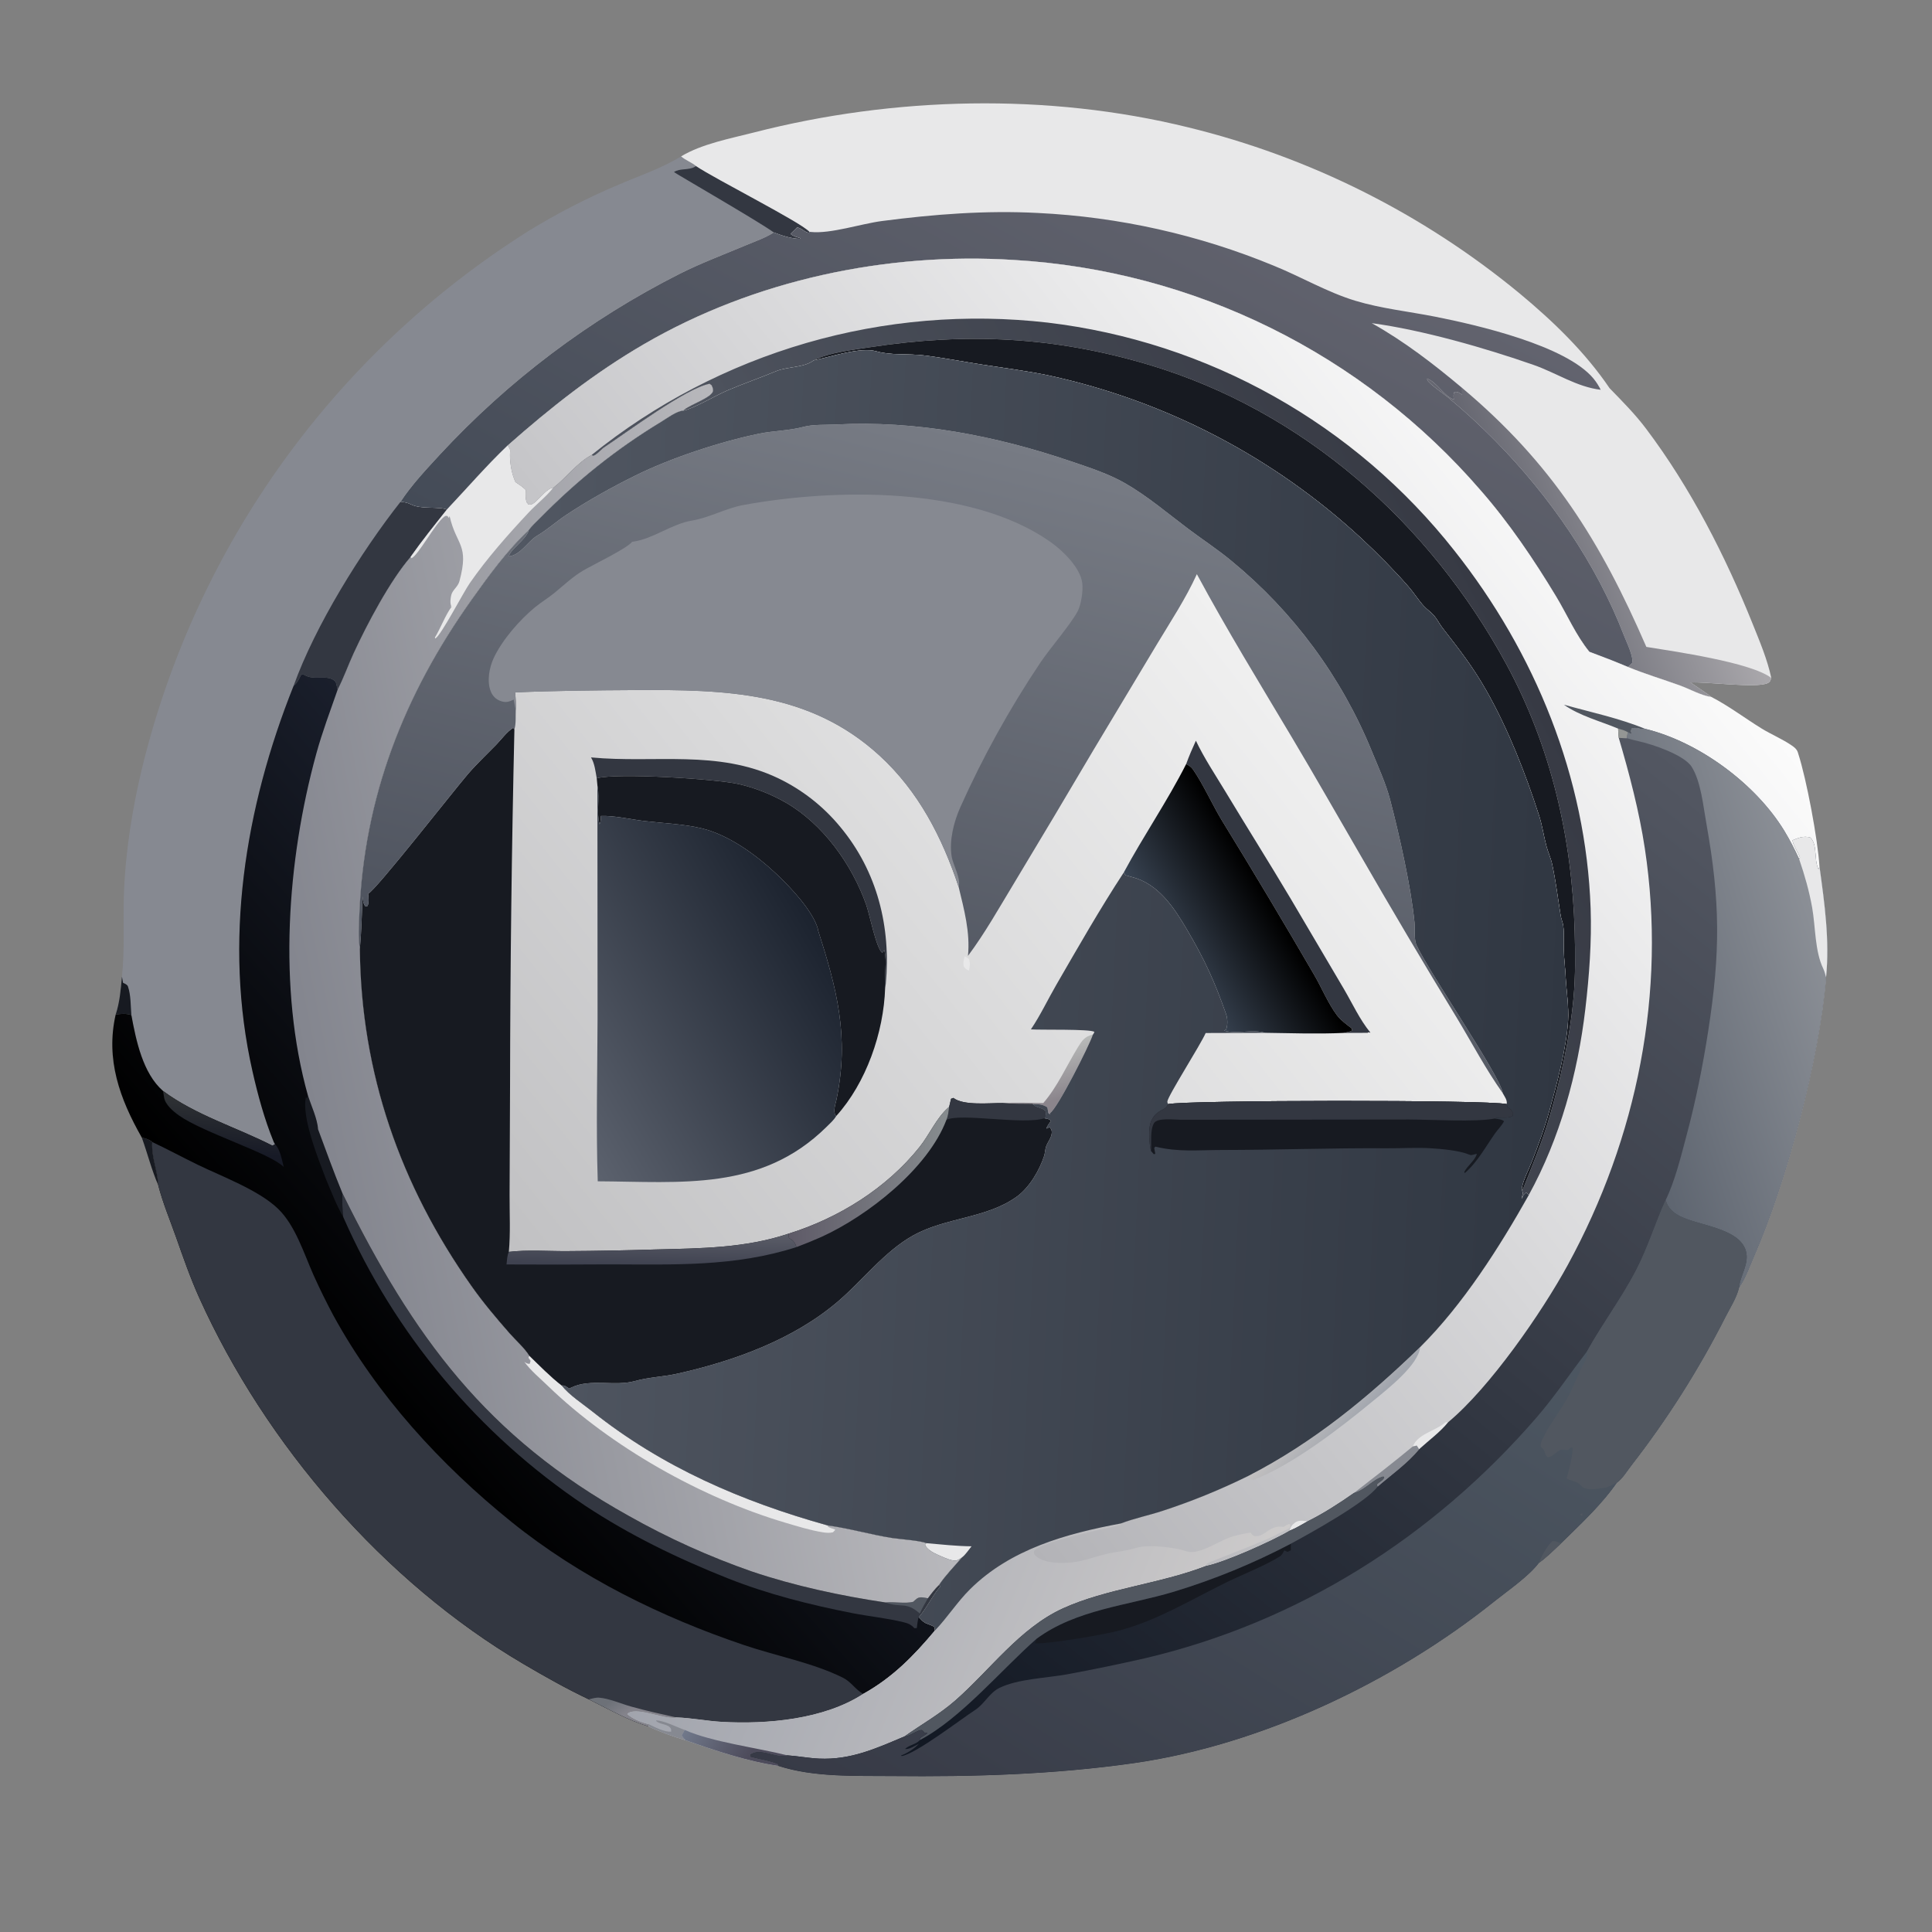 <?xml version="1.0" encoding="utf-8" ?>
<svg xmlns="http://www.w3.org/2000/svg" xmlns:xlink="http://www.w3.org/1999/xlink" width="393" height="393">
	<rect width="100%" height="100%" fill="#808080" stroke="none"/>
	<path fill="#171A21" transform="scale(0.996 0.996)" d="M28.954 232.318C29.783 232.532 30.418 232.682 31.092 233.239C30.904 236.44 32.208 238.985 32.315 242.049C30.956 238.939 30.115 235.522 28.954 232.318Z"/>
	<path fill="#868991" transform="scale(0.996 0.996)" d="M24.907 199.468C25.49 194.078 25.119 188.343 25.298 182.902C25.59 174.06 27.006 165.162 29.086 156.575Q29.599 154.48 30.163 152.398Q30.726 150.316 31.339 148.248Q31.952 146.181 32.615 144.128Q33.277 142.076 33.989 140.039Q34.7 138.003 35.46 135.985Q36.221 133.967 37.029 131.967Q37.837 129.967 38.693 127.988Q39.55 126.008 40.453 124.05Q41.356 122.091 42.306 120.155Q43.256 118.218 44.252 116.305Q45.248 114.392 46.29 112.504Q47.332 110.615 48.419 108.752Q49.505 106.889 50.636 105.053Q51.767 103.216 52.942 101.408Q54.117 99.599 55.335 97.819Q56.553 96.039 57.813 94.288Q59.073 92.538 60.375 90.818Q61.677 89.099 63.019 87.411Q64.362 85.723 65.745 84.067Q67.128 82.412 68.55 80.791Q69.972 79.169 71.432 77.582Q72.893 75.995 74.391 74.443Q75.889 72.892 77.424 71.376Q78.959 69.861 80.53 68.383Q82.1 66.905 83.706 65.466Q85.312 64.026 86.952 62.625Q88.592 61.224 90.265 59.862Q91.938 58.501 93.643 57.181Q95.348 55.86 97.084 54.58Q98.821 53.301 100.587 52.063Q102.354 50.826 104.149 49.631Q105.945 48.437 107.769 47.285Q116.62 41.823 126.201 37.776C130.623 35.858 134.96 34.472 139.099 31.94C140.048 32.758 141.228 33.145 142.162 33.917C145.996 36.516 163.718 45.462 165.309 47.336L165.256 47.544C164.375 47.51 163.75 46.573 162.8 46.456L161.461 47.763C161.995 48.261 162.758 48.417 163.443 48.631L163.395 48.773C161.772 48.812 159.537 48.072 158.028 47.469C157.979 47.501 157.931 47.534 157.881 47.565C156.192 48.627 154.119 49.331 152.279 50.108C147.79 52.003 143.146 53.733 138.796 55.927Q135.355 57.667 131.994 59.558Q128.634 61.449 125.361 63.488Q122.088 65.527 118.909 67.71Q115.73 69.892 112.651 72.214Q109.572 74.536 106.6 76.993Q103.628 79.449 100.768 82.036Q97.908 84.622 95.166 87.334Q92.424 90.045 89.805 92.876C87.05 95.873 84.049 99.052 81.811 102.468C82.574 102.553 83.234 102.654 83.923 103.006C86.049 104.091 89.624 103.365 91.27 104.075C88.734 107.259 86.185 110.423 83.845 113.756C79.666 118.581 74.954 127.486 72.233 133.395C71.108 135.839 70.192 138.448 68.965 140.83L68.564 139.261C67.025 137.557 64.302 139.117 62.208 137.868C61.879 137.672 61.845 137.763 61.483 137.84C61.098 138.643 60.783 139.362 60.098 139.962C60.053 140.001 60.007 140.038 59.961 140.076C50.006 164.966 45.578 192.405 51.573 218.828C52.658 223.611 53.998 228.562 55.859 233.108C55.944 233.316 56.05 233.502 56.161 233.697L55.65 233.986C48.258 230.221 40.012 227.783 33.301 222.816C29.151 219.19 27.793 212.496 26.83 207.307C25.677 206.937 24.803 207.047 23.626 207.199C24.457 204.679 24.663 202.093 24.907 199.468Z"/>
	<path fill="#171A21" transform="scale(0.996 0.996)" d="M23.626 207.199C24.457 204.679 24.663 202.093 24.907 199.468L25.128 200.723C25.202 200.755 25.276 200.785 25.348 200.819C25.643 200.96 26.022 201.149 26.133 201.471C26.738 203.226 26.678 205.453 26.83 207.307C25.677 206.937 24.803 207.047 23.626 207.199Z"/>
	<path fill="#333741" transform="scale(0.996 0.996)" d="M142.162 33.917C145.996 36.516 163.718 45.462 165.309 47.336L165.256 47.544C164.375 47.51 163.75 46.573 162.8 46.456L161.461 47.763C161.995 48.261 162.758 48.417 163.443 48.631L163.395 48.773C161.772 48.812 159.537 48.072 158.028 47.469C155.275 45.422 137.778 35.325 137.647 35.141C138.875 34.301 140.617 34.845 141.983 34.029C142.044 33.993 142.103 33.954 142.162 33.917Z"/>
	<path fill="#333741" transform="scale(0.996 0.996)" d="M81.811 102.468C82.574 102.553 83.234 102.654 83.923 103.006C86.049 104.091 89.624 103.365 91.27 104.075C88.734 107.259 86.185 110.423 83.845 113.756C79.666 118.581 74.954 127.486 72.233 133.395C71.108 135.839 70.192 138.448 68.965 140.83L68.564 139.261C67.025 137.557 64.302 139.117 62.208 137.868C61.879 137.672 61.845 137.763 61.483 137.84C61.098 138.643 60.783 139.362 60.098 139.962C60.053 140.001 60.007 140.038 59.961 140.076C64.356 127.8 73.78 112.643 81.811 102.468Z"/>
	<path fill="#E8E8E9" transform="scale(0.996 0.996)" d="M139.099 31.94C143.342 29.37 149.243 28.273 154.002 27.051C182.582 19.707 213.999 18.944 242.696 26.017Q247.331 27.149 251.896 28.539Q256.46 29.93 260.939 31.575Q265.417 33.22 269.797 35.114Q274.176 37.008 278.441 39.146Q282.707 41.284 286.846 43.658Q290.984 46.033 294.983 48.636Q298.981 51.24 302.827 54.064Q306.672 56.889 310.353 59.925C317.168 65.583 323.736 71.909 328.726 79.28C331.323 81.945 333.938 84.576 336.182 87.554C345.268 99.611 352.376 113.533 357.99 127.512C359.426 131.087 360.951 134.682 361.757 138.462C361.559 138.985 361.555 139.274 360.996 139.527C358.61 140.609 348.649 139.193 345.251 139.388C346.665 140.363 348.167 141.291 349.521 142.342C347.44 142.065 345.116 140.73 343.125 140.009C339.583 138.726 335.962 137.651 332.478 136.214Q328.576 134.578 324.604 133.119C321.913 129.853 320.034 125.506 317.83 121.852C313.288 114.319 308.205 106.783 302.402 100.156Q301.287 98.864 300.139 97.601Q298.992 96.338 297.814 95.104Q296.635 93.87 295.426 92.665Q294.217 91.461 292.979 90.287Q291.74 89.113 290.472 87.971Q289.205 86.828 287.909 85.718Q286.613 84.608 285.29 83.53Q283.967 82.452 282.617 81.408Q281.268 80.364 279.893 79.353Q278.517 78.343 277.117 77.368Q275.717 76.392 274.293 75.452Q272.869 74.512 271.422 73.607Q269.975 72.703 268.505 71.835Q267.036 70.967 265.546 70.136Q264.055 69.305 262.544 68.512Q261.033 67.719 259.503 66.963Q257.973 66.208 256.424 65.491Q254.876 64.774 253.31 64.096Q251.744 63.418 250.161 62.779Q248.579 62.141 246.981 61.542Q245.383 60.943 243.771 60.384Q242.158 59.825 240.533 59.307Q238.907 58.789 237.268 58.311Q235.63 57.834 233.98 57.397Q232.331 56.961 230.671 56.566Q229.01 56.171 227.341 55.817Q225.671 55.464 223.994 55.152Q222.316 54.841 220.631 54.571Q218.946 54.302 217.255 54.074Q215.563 53.847 213.867 53.662Q212.171 53.477 210.47 53.334Q208.77 53.192 207.066 53.092C181.107 51.452 154.06 57.174 131.507 70.298C121.352 76.208 112.476 83.217 103.703 90.964C99.296 95.166 95.433 99.669 91.27 104.075C89.624 103.365 86.049 104.091 83.923 103.006C83.234 102.654 82.574 102.553 81.811 102.468C84.049 99.052 87.05 95.873 89.805 92.876Q92.424 90.045 95.166 87.334Q97.908 84.622 100.768 82.036Q103.628 79.449 106.6 76.993Q109.572 74.536 112.651 72.214Q115.73 69.892 118.909 67.71Q122.088 65.527 125.361 63.488Q128.634 61.449 131.994 59.558Q135.355 57.667 138.796 55.927C143.146 53.733 147.79 52.003 152.279 50.108C154.119 49.331 156.192 48.627 157.881 47.565C157.931 47.534 157.979 47.501 158.028 47.469C159.537 48.072 161.772 48.812 163.395 48.773L163.443 48.631C162.758 48.417 161.995 48.261 161.461 47.763L162.8 46.456C163.75 46.573 164.375 47.51 165.256 47.544L165.309 47.336C163.718 45.462 145.996 36.516 142.162 33.917C141.228 33.145 140.048 32.758 139.099 31.94Z"/>
	<defs>
		<linearGradient id="gradient_0" gradientUnits="userSpaceOnUse" x1="310.187" y1="116.416" x2="347.003" y2="102.512">
			<stop offset="0" stop-color="#666771"/>
			<stop offset="1" stop-color="#A9A7AB"/>
		</linearGradient>
	</defs>
	<path fill="url(#gradient_0)" transform="scale(0.996 0.996)" d="M332.478 136.214L333.327 135.434C333.702 134.203 332.222 131.212 331.732 129.939C326.029 115.108 316.515 101.332 305.398 90.043Q300.795 85.368 295.75 81.172C294.891 80.456 291.977 78.47 291.533 77.664C291.479 77.565 291.491 77.442 291.47 77.331C293.525 78.061 294.864 80.928 296.924 81.594C296.864 81.038 296.77 80.588 297.031 80.066C297.813 79.985 297.959 80.192 298.616 80.591L298.602 79.218C316.98 94.66 326.824 110.435 336.238 132.117C341.89 133.042 357.619 135.261 361.757 138.462C361.559 138.985 361.555 139.274 360.996 139.527C358.61 140.609 348.649 139.193 345.251 139.388C346.665 140.363 348.167 141.291 349.521 142.342C347.44 142.065 345.116 140.73 343.125 140.009C339.583 138.726 335.962 137.651 332.478 136.214Z"/>
	<defs>
		<linearGradient id="gradient_1" gradientUnits="userSpaceOnUse" x1="185.828" y1="158.903" x2="252.336" y2="36.768">
			<stop offset="0" stop-color="#444B57"/>
			<stop offset="1" stop-color="#62636E"/>
		</linearGradient>
	</defs>
	<path fill="url(#gradient_1)" transform="scale(0.996 0.996)" d="M165.309 47.336C165.396 47.347 165.482 47.361 165.569 47.37C169.606 47.805 175.862 45.697 180.114 45.142C190.702 43.76 201.32 42.934 212.001 43.497Q215.097 43.647 218.183 43.93Q221.269 44.213 224.341 44.628Q227.412 45.043 230.463 45.589Q233.514 46.135 236.538 46.812Q239.563 47.488 242.556 48.294Q245.549 49.099 248.504 50.032Q251.46 50.965 254.372 52.024Q257.285 53.083 260.15 54.266C265.704 56.514 271.104 59.703 276.832 61.432C282.077 63.015 287.736 63.618 293.111 64.679C301.512 66.337 319.871 70.537 325.464 77.342C326.048 78.053 326.503 78.787 326.92 79.605C322.051 79.037 317.798 76.134 313.232 74.537C303.336 71.075 290.484 67.385 280.16 66C286.784 69.706 292.803 74.355 298.602 79.218L298.616 80.591C297.959 80.192 297.813 79.985 297.031 80.066C296.77 80.588 296.864 81.038 296.924 81.594C294.864 80.928 293.525 78.061 291.47 77.331C291.491 77.442 291.479 77.565 291.533 77.664C291.977 78.47 294.891 80.456 295.75 81.172Q300.795 85.368 305.398 90.043C316.515 101.332 326.029 115.108 331.732 129.939C332.222 131.212 333.702 134.203 333.327 135.434L332.478 136.214Q328.576 134.578 324.604 133.119C321.913 129.853 320.034 125.506 317.83 121.852C313.288 114.319 308.205 106.783 302.402 100.156Q301.287 98.864 300.139 97.601Q298.992 96.338 297.814 95.104Q296.635 93.87 295.426 92.665Q294.217 91.461 292.979 90.287Q291.74 89.113 290.472 87.971Q289.205 86.828 287.909 85.718Q286.613 84.608 285.29 83.53Q283.967 82.452 282.617 81.408Q281.268 80.364 279.893 79.353Q278.517 78.343 277.117 77.368Q275.717 76.392 274.293 75.452Q272.869 74.512 271.422 73.607Q269.975 72.703 268.505 71.835Q267.036 70.967 265.546 70.136Q264.055 69.305 262.544 68.512Q261.033 67.719 259.503 66.963Q257.973 66.208 256.424 65.491Q254.876 64.774 253.31 64.096Q251.744 63.418 250.161 62.779Q248.579 62.141 246.981 61.542Q245.383 60.943 243.771 60.384Q242.158 59.825 240.533 59.307Q238.907 58.789 237.268 58.311Q235.63 57.834 233.98 57.397Q232.331 56.961 230.671 56.566Q229.01 56.171 227.341 55.817Q225.671 55.464 223.994 55.152Q222.316 54.841 220.631 54.571Q218.946 54.302 217.255 54.074Q215.563 53.847 213.867 53.662Q212.171 53.477 210.47 53.334Q208.77 53.192 207.066 53.092C181.107 51.452 154.06 57.174 131.507 70.298C121.352 76.208 112.476 83.217 103.703 90.964C99.296 95.166 95.433 99.669 91.27 104.075C89.624 103.365 86.049 104.091 83.923 103.006C83.234 102.654 82.574 102.553 81.811 102.468C84.049 99.052 87.05 95.873 89.805 92.876Q92.424 90.045 95.166 87.334Q97.908 84.622 100.768 82.036Q103.628 79.449 106.6 76.993Q109.572 74.536 112.651 72.214Q115.73 69.892 118.909 67.71Q122.088 65.527 125.361 63.488Q128.634 61.449 131.994 59.558Q135.355 57.667 138.796 55.927C143.146 53.733 147.79 52.003 152.279 50.108C154.119 49.331 156.192 48.627 157.881 47.565C157.931 47.534 157.979 47.501 158.028 47.469C159.537 48.072 161.772 48.812 163.395 48.773L163.443 48.631C162.758 48.417 161.995 48.261 161.461 47.763L162.8 46.456C163.75 46.573 164.375 47.51 165.256 47.544L165.309 47.336Z"/>
	<defs>
		<linearGradient id="gradient_2" gradientUnits="userSpaceOnUse" x1="73.747" y1="281.797" x2="141.76" y2="221.806">
			<stop offset="0" stop-color="black"/>
			<stop offset="1" stop-color="#1A1F2C"/>
		</linearGradient>
	</defs>
	<path fill="url(#gradient_2)" transform="scale(0.996 0.996)" d="M120.836 92.912C121.153 93.07 121.118 93.136 121.487 92.932C122.155 92.562 122.784 91.749 123.47 91.296C127.921 88.357 140.099 79.277 144.92 78.371L145.343 78.671C145.495 79.021 145.659 79.367 145.643 79.757C145.585 81.157 140.916 82.633 139.712 83.724C139.658 83.773 139.606 83.825 139.553 83.875C138.277 83.885 136.086 85.517 134.979 86.189C125.834 91.734 117.809 98.176 110.311 105.799C109.552 106.571 108.583 107.43 107.971 108.306C103.594 112.365 99.811 117.586 96.358 122.433C82.512 141.871 74.31 162.8 73.388 186.813C73.301 189.078 73.138 191.573 73.498 193.814C73.737 219.138 81.746 242.049 96.321 262.689C98.708 266.07 101.385 269.235 104.114 272.342C105.34 273.738 107.154 275.329 108.098 276.876C110.247 278.946 112.36 281.136 114.719 282.966C116.256 284.93 118.998 286.694 120.958 288.256C135.258 299.656 151.531 306.654 169.017 311.54C173.396 312.116 177.755 313.403 182.147 314.101C183.685 314.345 187.938 314.615 189.175 315.164L188.937 315.473C189.389 316.653 191.067 317.33 192.166 317.813C192.94 318.154 194.676 318.961 195.489 318.64C195.834 318.504 196.176 318.259 196.486 318.058C194.957 319.87 193.109 321.716 191.805 323.68L192.063 323.987L191.86 324.225C190.286 326.099 189.218 328.498 187.649 330.271C188.033 330.685 188.457 331.173 188.959 331.447C189.296 331.632 190.686 332.061 190.816 332.293C190.938 332.511 190.887 332.789 190.923 333.038C186.58 338.222 182.273 342.63 176.295 345.953C168.304 351.157 156.686 352.191 147.388 351.658C144.3 351.48 141.162 350.842 138.099 350.751C138.016 350.764 137.934 350.778 137.852 350.788C135.419 351.098 129.583 348.319 128.066 350.071C129.073 351.044 131.216 351.904 132.579 352.18L132.441 352.591C128.239 351.31 124.192 349.014 120.269 347.065C115.677 344.888 111.266 342.4 106.889 339.825C78.415 323.072 54.237 295.08 40.685 265.029C38.88 261.027 37.431 256.844 35.97 252.707C34.736 249.212 33.239 245.631 32.315 242.049C32.208 238.985 30.904 236.44 31.092 233.239C30.418 232.682 29.783 232.532 28.954 232.318C24.442 224.393 21.539 216.341 23.626 207.199C24.803 207.047 25.677 206.937 26.83 207.307C27.793 212.496 29.151 219.19 33.301 222.816C40.012 227.783 48.258 230.221 55.65 233.986L56.161 233.697C56.05 233.502 55.944 233.316 55.859 233.108C53.998 228.562 52.658 223.611 51.573 218.828C45.578 192.405 50.006 164.966 59.961 140.076C60.007 140.038 60.053 140.001 60.098 139.962C60.783 139.362 61.098 138.643 61.483 137.84C61.845 137.763 61.879 137.672 62.208 137.868C64.302 139.117 67.025 137.557 68.564 139.261L68.965 140.83C70.192 138.448 71.108 135.839 72.233 133.395C74.954 127.486 79.666 118.581 83.845 113.756C86.185 110.423 88.734 107.259 91.27 104.075C95.433 99.669 99.296 95.166 103.703 90.964C103.875 91.281 104.217 91.718 104.188 92.072C104.019 94.075 104.429 96.647 105.271 98.464C106.017 98.959 106.729 99.421 107.371 100.052C107.331 101.017 107.269 101.851 107.626 102.774L107.588 102.567L107.916 103.056C108.615 103.098 108.899 102.888 109.426 102.425C110.238 101.712 111.933 99.6 112.973 99.629C115.626 97.594 117.854 94.48 120.836 92.912Z"/>
	<path fill="#171A21" transform="scale(0.996 0.996)" d="M62.906 223.802C63.543 225.747 64.858 228.614 64.945 230.606C66.576 234.983 68.145 239.368 69.926 243.688C69.879 245.34 69.903 246.91 70.1 248.551C68.698 246.112 67.663 243.39 66.567 240.803C65.021 236.717 61.556 228.186 62.48 224.069L62.588 224.302L62.906 223.802Z"/>
	<defs>
		<linearGradient id="gradient_3" gradientUnits="userSpaceOnUse" x1="44.533" y1="235.026" x2="45.461" y2="225.295">
			<stop offset="0" stop-color="#171A26"/>
			<stop offset="1" stop-color="#2E3134"/>
		</linearGradient>
	</defs>
	<path fill="url(#gradient_3)" transform="scale(0.996 0.996)" d="M33.301 222.816C40.012 227.783 48.258 230.221 55.65 233.986L56.161 233.697C57.196 234.606 57.602 237.01 57.946 238.328C55.134 235.494 41.504 231.328 36.556 227.817C35.379 226.982 33.734 225.601 33.51 224.117L33.301 222.816Z"/>
	<path fill="#333741" transform="scale(0.996 0.996)" d="M69.926 243.688C84.412 273.054 99.323 293.396 128.368 309.569Q134.395 312.969 140.701 315.819Q147.007 318.67 153.541 320.947C162.224 323.886 171.782 325.93 180.837 327.275C182.693 327.08 184.748 327.581 186.499 327.145C186.754 326.911 187.018 326.646 187.307 326.454C187.946 326.027 188.794 326.317 189.51 326.419C190.231 325.447 190.924 324.518 191.805 323.68L192.063 323.987L191.86 324.225C190.286 326.099 189.218 328.498 187.649 330.271C187.376 330.953 187.362 331.78 187.241 332.507L186.74 332.533C186.045 331.746 185.431 331.53 184.446 331.29C181.061 330.466 177.517 330.128 174.092 329.456C165.463 327.765 156.773 325.577 148.595 322.328C138.394 318.275 128.613 313.533 119.442 307.465Q117.42 306.11 115.447 304.685Q113.473 303.259 111.552 301.765Q109.631 300.27 107.763 298.709Q105.896 297.147 104.085 295.521Q102.274 293.894 100.522 292.204Q98.77 290.514 97.079 288.763Q95.388 287.013 93.76 285.203Q92.132 283.393 90.569 281.527Q89.006 279.661 87.51 277.741Q86.014 275.82 84.588 273.848Q83.161 271.876 81.805 269.855Q80.448 267.834 79.165 265.765Q77.881 263.697 76.671 261.585Q75.461 259.473 74.327 257.319Q73.193 255.165 72.136 252.972Q71.079 250.78 70.1 248.551C69.903 246.91 69.879 245.34 69.926 243.688Z"/>
	<path fill="#515760" transform="scale(0.996 0.996)" d="M180.837 327.275C182.693 327.08 184.748 327.581 186.499 327.145C186.754 326.911 187.018 326.646 187.307 326.454C187.946 326.027 188.794 326.317 189.51 326.419C188.929 327.442 188.322 328.454 187.848 329.531C184.956 326.984 184.136 328.488 180.837 327.275Z"/>
	<path fill="#333741" transform="scale(0.996 0.996)" d="M31.092 233.239C34.243 234.719 37.303 236.382 40.434 237.903C45.386 240.307 52.781 243.036 56.751 246.836C60.314 250.247 62.056 255.974 64.027 260.399Q65.901 264.566 68.053 268.597C76.982 284.956 90.002 299.171 104.449 310.817C118.472 322.122 135.021 330.26 152.021 336.001C158.542 338.203 166.02 339.6 172.125 342.632C173.876 343.501 174.674 345.058 176.295 345.953C168.304 351.157 156.686 352.191 147.388 351.658C144.3 351.48 141.162 350.842 138.099 350.751C138.016 350.764 137.934 350.778 137.852 350.788C135.419 351.098 129.583 348.319 128.066 350.071C129.073 351.044 131.216 351.904 132.579 352.18L132.441 352.591C128.239 351.31 124.192 349.014 120.269 347.065C115.677 344.888 111.266 342.4 106.889 339.825C78.415 323.072 54.237 295.08 40.685 265.029C38.88 261.027 37.431 256.844 35.97 252.707C34.736 249.212 33.239 245.631 32.315 242.049C32.208 238.985 30.904 236.44 31.092 233.239Z"/>
	<defs>
		<linearGradient id="gradient_4" gradientUnits="userSpaceOnUse" x1="125.24" y1="347.057" x2="127.448" y2="350.212">
			<stop offset="0" stop-color="#6D7178"/>
			<stop offset="1" stop-color="#84838B"/>
		</linearGradient>
	</defs>
	<path fill="url(#gradient_4)" transform="scale(0.996 0.996)" d="M120.269 347.065C120.92 346.903 121.694 346.667 122.366 346.72C124.395 346.878 126.864 347.967 128.846 348.522C131.921 349.383 134.985 350.063 138.099 350.751C138.016 350.764 137.934 350.778 137.852 350.788C135.419 351.098 129.583 348.319 128.066 350.071C129.073 351.044 131.216 351.904 132.579 352.18L132.441 352.591C128.239 351.31 124.192 349.014 120.269 347.065Z"/>
	<defs>
		<linearGradient id="gradient_5" gradientUnits="userSpaceOnUse" x1="62.864" y1="223.025" x2="170.994" y2="201.216">
			<stop offset="0" stop-color="#83858E"/>
			<stop offset="1" stop-color="#B8B8BC"/>
		</linearGradient>
	</defs>
	<path fill="url(#gradient_5)" transform="scale(0.996 0.996)" d="M120.836 92.912C121.153 93.07 121.118 93.136 121.487 92.932C122.155 92.562 122.784 91.749 123.47 91.296C127.921 88.357 140.099 79.277 144.92 78.371L145.343 78.671C145.495 79.021 145.659 79.367 145.643 79.757C145.585 81.157 140.916 82.633 139.712 83.724C139.658 83.773 139.606 83.825 139.553 83.875C138.277 83.885 136.086 85.517 134.979 86.189C125.834 91.734 117.809 98.176 110.311 105.799C109.552 106.571 108.583 107.43 107.971 108.306C103.594 112.365 99.811 117.586 96.358 122.433C82.512 141.871 74.31 162.8 73.388 186.813C73.301 189.078 73.138 191.573 73.498 193.814C73.737 219.138 81.746 242.049 96.321 262.689C98.708 266.07 101.385 269.235 104.114 272.342C105.34 273.738 107.154 275.329 108.098 276.876C110.247 278.946 112.36 281.136 114.719 282.966C116.256 284.93 118.998 286.694 120.958 288.256C135.258 299.656 151.531 306.654 169.017 311.54C173.396 312.116 177.755 313.403 182.147 314.101C183.685 314.345 187.938 314.615 189.175 315.164L188.937 315.473C189.389 316.653 191.067 317.33 192.166 317.813C192.94 318.154 194.676 318.961 195.489 318.64C195.834 318.504 196.176 318.259 196.486 318.058C194.957 319.87 193.109 321.716 191.805 323.68C190.924 324.518 190.231 325.447 189.51 326.419C188.794 326.317 187.946 326.027 187.307 326.454C187.018 326.646 186.754 326.911 186.499 327.145C184.748 327.581 182.693 327.08 180.837 327.275C171.782 325.93 162.224 323.886 153.541 320.947Q147.007 318.67 140.701 315.819Q134.395 312.969 128.368 309.569C99.323 293.396 84.412 273.054 69.926 243.688C68.145 239.368 66.576 234.983 64.945 230.606C64.858 228.614 63.543 225.747 62.906 223.802C56.735 201.825 58.613 175.708 64.611 153.889C65.821 149.485 67.466 145.145 68.965 140.83C70.192 138.448 71.108 135.839 72.233 133.395C74.954 127.486 79.666 118.581 83.845 113.756C86.185 110.423 88.734 107.259 91.27 104.075C95.433 99.669 99.296 95.166 103.703 90.964C103.875 91.281 104.217 91.718 104.188 92.072C104.019 94.075 104.429 96.647 105.271 98.464C106.017 98.959 106.729 99.421 107.371 100.052C107.331 101.017 107.269 101.851 107.626 102.774L107.588 102.567L107.916 103.056C108.615 103.098 108.899 102.888 109.426 102.425C110.238 101.712 111.933 99.6 112.973 99.629C115.626 97.594 117.854 94.48 120.836 92.912Z"/>
	<path fill="#E8E8E9" transform="scale(0.996 0.996)" d="M169.017 311.54L169.08 311.798C169.55 312.064 170.033 312.211 170.544 312.373C170.545 312.385 170.546 312.398 170.547 312.41C170.55 312.432 170.553 312.454 170.555 312.476L170.123 312.945C169.401 313.111 168.759 313.06 168.036 312.945C165.494 312.539 162.902 311.729 160.435 310.999C143.306 305.934 124.744 295.487 111.899 283.049C110.312 281.512 108.388 279.93 107.099 278.141C107.489 278.387 107.71 278.56 108.183 278.54L108.367 277.923L107.932 277.307L108.098 276.876C110.247 278.946 112.36 281.136 114.719 282.966C116.256 284.93 118.998 286.694 120.958 288.256C135.258 299.656 151.531 306.654 169.017 311.54Z"/>
	<path fill="#E8E8E9" transform="scale(0.996 0.996)" d="M103.703 90.964C103.875 91.281 104.217 91.718 104.188 92.072C104.019 94.075 104.429 96.647 105.271 98.464C106.017 98.959 106.729 99.421 107.371 100.052C107.331 101.017 107.269 101.851 107.626 102.774L107.588 102.567L107.916 103.056C108.615 103.098 108.899 102.888 109.426 102.425C110.238 101.712 111.933 99.6 112.973 99.629C111.602 101.399 109.572 102.965 108.017 104.625C103.759 109.17 99.491 113.985 95.941 119.099C94.58 121.06 90.121 129.731 88.892 130.416L88.819 130.207C90.029 128.225 90.898 125.739 92.229 123.906L91.815 123.905L92.187 123.833C91.862 123.241 92.004 122.166 92.175 121.495C92.434 120.482 93.532 119.831 93.835 118.696C95.871 111.088 93.244 111.56 91.819 105.403L91.667 105.799L91.391 105.379C91.053 105.356 91.044 105.298 90.75 105.513C88.892 106.87 85.519 113.291 84.052 114.007L83.845 113.756C86.185 110.423 88.734 107.259 91.27 104.075C95.433 99.669 99.296 95.166 103.703 90.964Z"/>
	<defs>
		<linearGradient id="gradient_6" gradientUnits="userSpaceOnUse" x1="144.439" y1="234.786" x2="318.995" y2="94.422">
			<stop offset="0" stop-color="#B3B3B7"/>
			<stop offset="1" stop-color="#FBFBFB"/>
		</linearGradient>
	</defs>
	<path fill="url(#gradient_6)" transform="scale(0.996 0.996)" d="M103.703 90.964C112.476 83.217 121.352 76.208 131.507 70.298C154.06 57.174 181.107 51.452 207.066 53.092Q208.77 53.192 210.47 53.334Q212.171 53.477 213.867 53.662Q215.563 53.847 217.255 54.074Q218.946 54.302 220.631 54.571Q222.316 54.841 223.994 55.152Q225.671 55.464 227.341 55.817Q229.01 56.171 230.671 56.566Q232.331 56.961 233.98 57.397Q235.63 57.834 237.268 58.311Q238.907 58.789 240.533 59.307Q242.158 59.825 243.771 60.384Q245.383 60.943 246.981 61.542Q248.579 62.141 250.161 62.779Q251.744 63.418 253.31 64.096Q254.876 64.774 256.424 65.491Q257.973 66.208 259.503 66.963Q261.033 67.719 262.544 68.512Q264.055 69.305 265.546 70.136Q267.036 70.967 268.505 71.835Q269.975 72.703 271.422 73.607Q272.869 74.512 274.293 75.452Q275.717 76.392 277.117 77.368Q278.517 78.343 279.893 79.353Q281.268 80.364 282.617 81.408Q283.967 82.452 285.29 83.53Q286.613 84.608 287.909 85.718Q289.205 86.828 290.472 87.971Q291.74 89.113 292.979 90.287Q294.217 91.461 295.426 92.665Q296.635 93.87 297.814 95.104Q298.992 96.338 300.139 97.601Q301.287 98.864 302.402 100.156C308.205 106.783 313.288 114.319 317.83 121.852C320.034 125.506 321.913 129.853 324.604 133.119Q328.576 134.578 332.478 136.214C335.962 137.651 339.583 138.726 343.125 140.009C345.116 140.73 347.44 142.065 349.521 142.342C353.059 144.167 356.34 146.662 359.729 148.754C361.747 150 363.985 150.91 365.938 152.254C366.459 152.612 366.936 152.977 367.155 153.594C367.191 153.696 367.22 153.801 367.253 153.904C368.97 159.193 371.25 171.414 371.607 177.063C372.636 184.552 373.688 191.998 372.943 199.582C371.592 216.231 364.941 241.315 358.237 256.653C357.352 258.677 356.469 261.243 355.16 263.029C354.714 264.99 353.34 267.147 352.422 268.942Q348.35 276.971 343.532 284.574Q338.713 292.178 333.19 299.287C332.412 300.287 331.269 302.127 330.233 302.801C327.148 307.273 322.755 311.368 318.865 315.164C317.386 316.557 315.928 318.033 314.274 319.22C312.211 321.971 307.971 324.85 305.212 327.061C284.796 343.416 257.625 356.371 231.562 360.088C215.185 362.424 198.781 362.897 182.261 362.729C174.672 362.652 166.26 363.023 158.94 360.643C152.848 359.794 145.845 357.455 140.038 355.423C137.488 354.668 134.846 353.723 132.441 352.591L132.579 352.18C131.216 351.904 129.073 351.044 128.066 350.071C129.583 348.319 135.419 351.098 137.852 350.788C137.934 350.778 138.016 350.764 138.099 350.751C141.162 350.842 144.3 351.48 147.388 351.658C156.686 352.191 168.304 351.157 176.295 345.953C182.273 342.63 186.58 338.222 190.923 333.038C193.484 330.364 195.484 327.184 198.127 324.566C206.412 316.361 217.765 313.22 228.907 311.145C231.623 310.105 234.609 309.494 237.386 308.587C243.493 306.591 249.241 304.245 254.999 301.404C268.205 294.624 279.456 285.392 290.052 275.104C298.791 266.428 306.217 254.749 312.228 244.059C312.053 243.842 311.891 243.731 311.666 243.573C311.316 243.87 311.092 244.043 310.963 244.497C310.932 244.606 310.907 244.716 310.878 244.825C310.657 244.212 311.233 243.925 310.89 243.242C310.828 242.98 310.768 242.786 310.824 242.515C311.169 240.829 312.237 238.81 312.878 237.172C314.212 233.761 315.461 230.352 316.44 226.821C317.965 221.322 319.906 214.114 320.25 208.466C320.426 205.575 319.902 202.327 319.748 199.423C319.654 197.634 319.43 195.837 319.368 194.052C319.313 192.434 319.482 190.698 319.267 189.1C319.172 188.39 318.854 187.716 318.737 187C318.168 183.5 317.751 179.971 316.996 176.501C316.72 175.231 316.169 174.081 315.834 172.836C315.276 170.761 314.979 168.586 314.319 166.542C311.54 157.932 308.051 148.986 303.583 141.088C300.757 136.093 298.061 132.7 294.607 128.249C293.994 127.459 293.55 126.511 292.904 125.763C292.261 125.019 291.419 124.471 290.761 123.747C289.66 122.534 288.773 121.09 287.687 119.844C284.741 116.466 281.437 113.138 278.164 110.075Q276.495 108.526 274.776 107.033Q273.056 105.54 271.288 104.105Q269.52 102.671 267.704 101.296Q265.889 99.921 264.029 98.607Q262.169 97.293 260.267 96.042Q258.364 94.791 256.421 93.604Q254.477 92.418 252.496 91.296Q250.514 90.174 248.496 89.12Q246.478 88.065 244.426 87.078Q242.374 86.091 240.29 85.172Q238.206 84.254 236.093 83.406Q233.98 82.558 231.839 81.781Q229.699 81.004 227.534 80.298Q225.369 79.592 223.181 78.959Q220.994 78.326 218.787 77.767Q216.58 77.207 214.355 76.721C209.737 75.749 205.068 75.167 200.41 74.441C196.496 73.83 192.571 73.06 188.642 72.582C185.493 72.2 182.024 72.622 178.984 71.754C175.693 70.814 169.659 72.901 166.168 73.607C164.23 75.132 160.83 74.853 158.541 75.803C155.218 77.182 151.817 78.355 148.503 79.769C146.509 80.621 141.286 83.62 139.553 83.875C139.606 83.825 139.658 83.773 139.712 83.724C140.916 82.633 145.585 81.157 145.643 79.757C145.659 79.367 145.495 79.021 145.343 78.671L144.92 78.371C140.099 79.277 127.921 88.357 123.47 91.296C122.784 91.749 122.155 92.562 121.487 92.932C121.118 93.136 121.153 93.07 120.836 92.912C117.854 94.48 115.626 97.594 112.973 99.629C111.933 99.6 110.238 101.712 109.426 102.425C108.899 102.888 108.615 103.098 107.916 103.056L107.588 102.567L107.626 102.774C107.269 101.851 107.331 101.017 107.371 100.052C106.729 99.421 106.017 98.959 105.271 98.464C104.429 96.647 104.019 94.075 104.188 92.072C104.217 91.718 103.875 91.281 103.703 90.964Z"/>
	<path fill="#E8E8E9" transform="scale(0.996 0.996)" d="M263.405 312.622C263.52 311.893 263.899 311.41 264.49 310.965C265.233 310.408 266.195 310.603 267.047 310.716C265.859 311.382 264.671 312.115 263.405 312.622Z"/>
	<path fill="#E8E8E9" transform="scale(0.996 0.996)" d="M288.528 295.421C289.612 292.854 292.867 292.357 294.914 290.713C295.309 290.396 295.299 290.467 295.777 290.45C294.166 292.465 291.749 294.23 289.828 295.987L289.355 295.235L288.528 295.421Z"/>
	<path fill="#868991" transform="scale(0.996 0.996)" d="M288.528 295.421L289.355 295.235L289.828 295.987C287.461 298.875 284.165 301.194 281.346 303.625L281.203 303.198C281.709 302.609 282.399 302.457 282.714 301.756L282.529 301.543C280.473 302.064 279.017 304.081 276.921 304.789C276.837 304.817 276.753 304.848 276.669 304.876C276.618 304.893 276.566 304.907 276.515 304.923C280.558 301.794 284.585 298.679 288.528 295.421Z"/>
	<path fill="#515760" transform="scale(0.996 0.996)" d="M319.385 143.918C324.875 145.452 330.746 146.691 336.013 148.861C335.021 149.07 334.176 148.44 333.298 148.76C333.022 149.309 333.103 149.34 333.266 149.943C332.929 149.865 332.728 149.745 332.444 149.548L332.26 150.758L330.61 150.713C330.513 150.095 330.515 149.428 330.472 148.802C326.789 147.265 322.666 146.223 319.385 143.918Z"/>
	<path fill="#949694" transform="scale(0.996 0.996)" d="M330.472 148.802C331.155 148.998 331.846 149.15 332.444 149.548L332.26 150.758L330.61 150.713C330.513 150.095 330.515 149.428 330.472 148.802Z"/>
	<defs>
		<linearGradient id="gradient_7" gradientUnits="userSpaceOnUse" x1="274.857" y1="292.294" x2="269.001" y2="286.807">
			<stop offset="0" stop-color="#A2A6AE"/>
			<stop offset="1" stop-color="#C3C1C1"/>
		</linearGradient>
	</defs>
	<path fill="url(#gradient_7)" transform="scale(0.996 0.996)" d="M290.052 275.104C289.701 278.802 283.351 283.705 280.542 286.024C273.923 291.489 263.925 299.262 255.926 302.261C255.436 302.136 255.309 302.067 255.05 301.587C255.02 301.532 255.016 301.465 254.999 301.404C268.205 294.624 279.456 285.392 290.052 275.104Z"/>
	<defs>
		<linearGradient id="gradient_8" gradientUnits="userSpaceOnUse" x1="303.449" y1="120.975" x2="197.625" y2="177.452">
			<stop offset="0" stop-color="#373A44"/>
			<stop offset="1" stop-color="#4D525D"/>
		</linearGradient>
	</defs>
	<path fill="url(#gradient_8)" transform="scale(0.996 0.996)" d="M120.836 92.912Q122.047 91.935 123.282 90.988Q124.517 90.042 125.775 89.126Q127.033 88.21 128.313 87.326Q129.594 86.441 130.896 85.589Q132.198 84.737 133.52 83.917Q134.843 83.097 136.185 82.31Q137.528 81.523 138.889 80.77Q140.251 80.016 141.631 79.297Q143.01 78.578 144.408 77.893Q145.805 77.208 147.219 76.558Q148.632 75.908 150.062 75.293Q151.491 74.678 152.936 74.099Q154.38 73.519 155.838 72.976Q157.296 72.433 158.767 71.926Q160.238 71.419 161.722 70.948Q163.205 70.478 164.699 70.044Q166.194 69.611 167.699 69.214Q169.203 68.818 170.717 68.459Q172.232 68.1 173.754 67.779Q175.277 67.457 176.807 67.174Q178.337 66.89 179.873 66.645Q181.41 66.399 182.952 66.192Q184.494 65.985 186.041 65.816Q187.588 65.646 189.139 65.516Q190.689 65.385 192.243 65.293Q193.796 65.201 195.351 65.147Q196.906 65.093 198.462 65.078Q200.018 65.063 201.574 65.086Q203.13 65.109 204.685 65.171Q206.24 65.233 207.792 65.334Q209.345 65.434 210.895 65.573Q212.445 65.712 213.991 65.889Q215.507 66.07 217.019 66.288Q218.53 66.506 220.036 66.761Q221.542 67.016 223.041 67.308Q224.54 67.6 226.031 67.928Q227.523 68.257 229.006 68.622Q230.488 68.987 231.962 69.389Q233.435 69.79 234.899 70.227Q236.362 70.665 237.814 71.138Q239.266 71.611 240.706 72.12Q242.146 72.628 243.573 73.172Q245 73.716 246.413 74.294Q247.826 74.873 249.225 75.486Q250.624 76.099 252.007 76.746Q253.39 77.394 254.757 78.075Q256.124 78.756 257.474 79.47Q258.824 80.184 260.156 80.931Q261.488 81.678 262.801 82.458Q264.114 83.238 265.408 84.049Q266.701 84.861 267.975 85.704Q269.248 86.547 270.5 87.421Q271.752 88.295 272.983 89.2Q274.213 90.104 275.421 91.039Q276.629 91.973 277.814 92.937Q278.998 93.901 280.159 94.893Q281.32 95.886 282.456 96.907Q283.592 97.927 284.702 98.976Q285.813 100.024 286.897 101.099Q287.982 102.174 289.04 103.276Q290.097 104.377 291.128 105.504Q292.158 106.632 293.161 107.784Q294.163 108.936 295.137 110.112Q296.111 111.288 297.056 112.488C313.549 133.316 323.935 158.824 324.857 185.515C325.092 192.331 324.575 199.303 323.779 206.069C322.234 219.208 318.615 232.429 312.228 244.059C312.053 243.842 311.891 243.731 311.666 243.573C311.316 243.87 311.092 244.043 310.963 244.497C310.932 244.606 310.907 244.716 310.878 244.825C310.657 244.212 311.233 243.925 310.89 243.242C312.731 238.527 314.762 233.796 316.216 228.948C318.629 220.904 320.604 212.127 321.368 203.77C321.777 199.311 321.726 194.706 321.601 190.232C321.07 171.15 316.784 152.509 307.643 135.652C291.987 106.78 266.184 83.855 234.433 74.436C215.35 68.775 197.472 67.89 177.759 70.902C174.417 71.412 169.091 72.021 166.168 73.607C164.23 75.132 160.83 74.853 158.541 75.803C155.218 77.182 151.817 78.355 148.503 79.769C146.509 80.621 141.286 83.62 139.553 83.875C139.606 83.825 139.658 83.773 139.712 83.724C140.916 82.633 145.585 81.157 145.643 79.757C145.659 79.367 145.495 79.021 145.343 78.671L144.92 78.371C140.099 79.277 127.921 88.357 123.47 91.296C122.784 91.749 122.155 92.562 121.487 92.932C121.118 93.136 121.153 93.07 120.836 92.912Z"/>
	<defs>
		<linearGradient id="gradient_9" gradientUnits="userSpaceOnUse" x1="145.385" y1="309.271" x2="246.071" y2="352.247">
			<stop offset="0" stop-color="#A1A4AD"/>
			<stop offset="1" stop-color="#CDCBCB"/>
		</linearGradient>
	</defs>
	<path fill="url(#gradient_9)" transform="scale(0.996 0.996)" d="M228.907 311.145L228.964 311.456C226.178 312.12 212.561 314.862 211.166 316.79C211.186 317.321 211.143 317.435 211.57 317.808C213.31 319.327 216.845 319.318 218.987 319.085C221.392 318.824 223.506 317.955 225.821 317.402C227.85 316.917 229.933 316.774 231.936 316.162C234.382 315.414 238.272 315.911 240.769 316.392C241.759 316.583 242.624 317.076 243.657 316.972C246.135 316.72 248.687 314.943 251.04 314.041C252.45 313.501 253.916 313.247 255.402 313.011C255.745 313.425 255.823 313.668 256.392 313.726C258.353 313.923 259.2 311.377 262.163 311.839C262.529 311.615 262.877 311.335 263.304 311.27L263.573 311.411L263.477 311.994C262.717 312.536 261.815 312.75 261.024 313.253C259.129 314.458 246.702 319.118 246.533 319.297C246.459 319.375 246.29 319.744 246.264 319.853C236.784 323.501 225.936 324.455 217.089 328.489C208.268 332.511 202.271 341.022 195.116 347.292C191.851 350.153 188.242 352.148 184.738 354.633C178.959 357.077 173.74 359.474 167.257 359.166C165.089 359.063 162.963 358.648 160.804 358.499C160.742 358.516 160.681 358.535 160.618 358.549C158.323 359.066 155.252 356.83 153.24 358.352L153.205 358.775C155.061 359.287 157.101 359.566 158.881 360.284L158.94 360.643C152.848 359.794 145.845 357.455 140.038 355.423C137.488 354.668 134.846 353.723 132.441 352.591L132.579 352.18C131.216 351.904 129.073 351.044 128.066 350.071C129.583 348.319 135.419 351.098 137.852 350.788C137.934 350.778 138.016 350.764 138.099 350.751C141.162 350.842 144.3 351.48 147.388 351.658C156.686 352.191 168.304 351.157 176.295 345.953C182.273 342.63 186.58 338.222 190.923 333.038C193.484 330.364 195.484 327.184 198.127 324.566C206.412 316.361 217.765 313.22 228.907 311.145Z"/>
	<path fill="#868991" transform="scale(0.996 0.996)" d="M132.579 352.18C133.831 352.788 135.686 353.755 137.073 353.666C137.069 353.219 137.11 353.067 136.765 352.729C136.075 352.054 134.344 352.12 133.96 351.362C135.646 351.391 138.184 352.733 139.847 353.312L139.225 354.417C139.459 354.824 139.711 355.092 140.038 355.423C137.488 354.668 134.846 353.723 132.441 352.591L132.579 352.18Z"/>
	<defs>
		<linearGradient id="gradient_10" gradientUnits="userSpaceOnUse" x1="152.179" y1="359.764" x2="140.496" y2="352.1">
			<stop offset="0" stop-color="#4D4B5B"/>
			<stop offset="1" stop-color="#71798B"/>
		</linearGradient>
	</defs>
	<path fill="url(#gradient_10)" transform="scale(0.996 0.996)" d="M139.847 353.312C145.373 355.782 154.659 356.947 160.804 358.499C160.742 358.516 160.681 358.535 160.618 358.549C158.323 359.066 155.252 356.83 153.24 358.352L153.205 358.775C155.061 359.287 157.101 359.566 158.881 360.284L158.94 360.643C152.848 359.794 145.845 357.455 140.038 355.423C139.711 355.092 139.459 354.824 139.225 354.417L139.847 353.312Z"/>
	<path fill="#171A21" transform="scale(0.996 0.996)" d="M166.168 73.607C169.091 72.021 174.417 71.412 177.759 70.902C197.472 67.89 215.35 68.775 234.433 74.436C266.184 83.855 291.987 106.78 307.643 135.652C316.784 152.509 321.07 171.15 321.601 190.232C321.726 194.706 321.777 199.311 321.368 203.77C320.604 212.127 318.629 220.904 316.216 228.948C314.762 233.796 312.731 238.527 310.89 243.242C310.828 242.98 310.768 242.786 310.824 242.515C311.169 240.829 312.237 238.81 312.878 237.172C314.212 233.761 315.461 230.352 316.44 226.821C317.965 221.322 319.906 214.114 320.25 208.466C320.426 205.575 319.902 202.327 319.748 199.423C319.654 197.634 319.43 195.837 319.368 194.052C319.313 192.434 319.482 190.698 319.267 189.1C319.172 188.39 318.854 187.716 318.737 187C318.168 183.5 317.751 179.971 316.996 176.501C316.72 175.231 316.169 174.081 315.834 172.836C315.276 170.761 314.979 168.586 314.319 166.542C311.54 157.932 308.051 148.986 303.583 141.088C300.757 136.093 298.061 132.7 294.607 128.249C293.994 127.459 293.55 126.511 292.904 125.763C292.261 125.019 291.419 124.471 290.761 123.747C289.66 122.534 288.773 121.09 287.687 119.844C284.741 116.466 281.437 113.138 278.164 110.075Q276.495 108.526 274.776 107.033Q273.056 105.54 271.288 104.105Q269.52 102.671 267.704 101.296Q265.889 99.921 264.029 98.607Q262.169 97.293 260.267 96.042Q258.364 94.791 256.421 93.604Q254.477 92.418 252.496 91.296Q250.514 90.174 248.496 89.12Q246.478 88.065 244.426 87.078Q242.374 86.091 240.29 85.172Q238.206 84.254 236.093 83.406Q233.98 82.558 231.839 81.781Q229.699 81.004 227.534 80.298Q225.369 79.592 223.181 78.959Q220.994 78.326 218.787 77.767Q216.58 77.207 214.355 76.721C209.737 75.749 205.068 75.167 200.41 74.441C196.496 73.83 192.571 73.06 188.642 72.582C185.493 72.2 182.024 72.622 178.984 71.754C175.693 70.814 169.659 72.901 166.168 73.607Z"/>
	<defs>
		<linearGradient id="gradient_11" gradientUnits="userSpaceOnUse" x1="202.002" y1="367.22" x2="362.657" y2="171.102">
			<stop offset="0" stop-color="#121823"/>
			<stop offset="1" stop-color="#535762"/>
		</linearGradient>
	</defs>
	<path fill="url(#gradient_11)" transform="scale(0.996 0.996)" d="M332.444 149.548C332.728 149.745 332.929 149.865 333.266 149.943C333.103 149.34 333.022 149.309 333.298 148.76C334.176 148.44 335.021 149.07 336.013 148.861C346.951 151.514 358.539 160.062 364.397 169.659C365.542 171.536 366.527 173.47 367.45 175.464L367.627 175.103C367.333 174.319 366.056 172.254 366.12 171.61C367.308 171.114 368.436 170.664 369.725 171.064C371.252 172.494 370.399 175.727 371.407 177.538L371.607 177.063C372.636 184.552 373.688 191.998 372.943 199.582C371.592 216.231 364.941 241.315 358.237 256.653C357.352 258.677 356.469 261.243 355.16 263.029C354.714 264.99 353.34 267.147 352.422 268.942Q348.35 276.971 343.532 284.574Q338.713 292.178 333.19 299.287C332.412 300.287 331.269 302.127 330.233 302.801C327.148 307.273 322.755 311.368 318.865 315.164C317.386 316.557 315.928 318.033 314.274 319.22C312.211 321.971 307.971 324.85 305.212 327.061C284.796 343.416 257.625 356.371 231.562 360.088C215.185 362.424 198.781 362.897 182.261 362.729C174.672 362.652 166.26 363.023 158.94 360.643L158.881 360.284C157.101 359.566 155.061 359.287 153.205 358.775L153.24 358.352C155.252 356.83 158.323 359.066 160.618 358.549C160.681 358.535 160.742 358.516 160.804 358.499C162.963 358.648 165.089 359.063 167.257 359.166C173.74 359.474 178.959 357.077 184.738 354.633C188.242 352.148 191.851 350.153 195.116 347.292C202.271 341.022 208.268 332.511 217.089 328.489C225.936 324.455 236.784 323.501 246.264 319.853C250.014 319.143 260.025 314.651 263.405 312.622C264.671 312.115 265.859 311.382 267.047 310.716C270.306 309.106 273.538 307.01 276.515 304.923C276.566 304.907 276.618 304.893 276.669 304.876C276.753 304.848 276.837 304.817 276.921 304.789C279.017 304.081 280.473 302.064 282.529 301.543L282.714 301.756C282.399 302.457 281.709 302.609 281.203 303.198L281.346 303.625C284.165 301.194 287.461 298.875 289.828 295.987C291.749 294.23 294.166 292.465 295.777 290.45C304.257 283.408 314.886 268.068 320.2 258.329C334.366 232.368 340.377 202.65 335.934 173.308C334.786 165.721 332.777 158.069 330.61 150.713L332.26 150.758L332.444 149.548Z"/>
	<path fill="#171A21" transform="scale(0.996 0.996)" d="M263.638 315.273L263.629 316.62L262.992 316.945C262.747 316.853 262.537 316.766 262.306 316.64C262.079 317.031 261.821 317.6 261.433 317.846C258.453 319.731 253.773 321.55 250.479 323.166C243.305 326.687 236.442 330.901 228.661 332.994C225.411 333.869 214.579 335.707 211.412 335.64L211.395 335.625C211.504 335.315 211.611 335.009 211.703 334.693C219.817 328.695 230.382 327.906 239.771 325.073Q245.956 323.192 251.936 320.737Q257.916 318.281 263.638 315.273Z"/>
	<path fill="#515760" transform="scale(0.996 0.996)" d="M276.515 304.923C276.566 304.907 276.618 304.893 276.669 304.876C276.753 304.848 276.837 304.817 276.921 304.789C279.017 304.081 280.473 302.064 282.529 301.543L282.714 301.756C282.399 302.457 281.709 302.609 281.203 303.198L281.346 303.625C279.012 306.821 267.55 313.173 263.638 315.273Q257.916 318.281 251.936 320.737Q245.956 323.192 239.771 325.073C230.382 327.906 219.817 328.695 211.703 334.693C204.55 340.958 196.268 350.97 187.847 355.399L187.905 354.97L189.334 354.066L189.291 354.199L189.316 353.844L188.841 353.901C188.765 353.812 188.472 353.464 188.385 353.405C187.818 353.025 185.902 354.558 184.952 354.624C184.881 354.629 184.809 354.63 184.738 354.633C188.242 352.148 191.851 350.153 195.116 347.292C202.271 341.022 208.268 332.511 217.089 328.489C225.936 324.455 236.784 323.501 246.264 319.853C250.014 319.143 260.025 314.651 263.405 312.622C264.671 312.115 265.859 311.382 267.047 310.716C270.306 309.106 273.538 307.01 276.515 304.923Z"/>
	<defs>
		<linearGradient id="gradient_12" gradientUnits="userSpaceOnUse" x1="328.509" y1="208.772" x2="373.049" y2="194.425">
			<stop offset="0" stop-color="#5E6570"/>
			<stop offset="1" stop-color="#8B8F96"/>
		</linearGradient>
	</defs>
	<path fill="url(#gradient_12)" transform="scale(0.996 0.996)" d="M332.444 149.548C332.728 149.745 332.929 149.865 333.266 149.943C333.103 149.34 333.022 149.309 333.298 148.76C334.176 148.44 335.021 149.07 336.013 148.861C346.951 151.514 358.539 160.062 364.397 169.659C365.542 171.536 366.527 173.47 367.45 175.464L367.627 175.103C367.333 174.319 366.056 172.254 366.12 171.61C367.308 171.114 368.436 170.664 369.725 171.064C371.252 172.494 370.399 175.727 371.407 177.538L371.607 177.063C372.636 184.552 373.688 191.998 372.943 199.582C371.592 216.231 364.941 241.315 358.237 256.653C357.352 258.677 356.469 261.243 355.16 263.029C355.325 260.513 357.338 258.094 356.55 255.441C355.172 250.803 346.886 250.33 343.123 248.399C341.636 247.635 340.688 246.742 340.169 245.121C342.097 241.191 343.289 236.215 344.419 232.001C346.331 224.869 347.757 217.767 348.887 210.475C351.37 194.445 351.355 184.109 348.476 168.063C347.854 164.599 347.391 159.636 345.499 156.616C343.963 154.166 337.399 151.961 334.573 151.366C333.788 151.2 333.03 150.983 332.26 150.758L332.444 149.548Z"/>
	<path fill="#E8E8E9" transform="scale(0.996 0.996)" d="M367.45 175.464L367.627 175.103C367.333 174.319 366.056 172.254 366.12 171.61C367.308 171.114 368.436 170.664 369.725 171.064C371.252 172.494 370.399 175.727 371.407 177.538L371.607 177.063C372.636 184.552 373.688 191.998 372.943 199.582C372.775 198.978 372.633 198.369 372.358 197.803C370.644 194.285 370.796 189.268 370.108 185.394C369.503 181.984 368.573 178.737 367.45 175.464Z"/>
	<defs>
		<linearGradient id="gradient_13" gradientUnits="userSpaceOnUse" x1="203.97" y1="390.327" x2="288.457" y2="254.622">
			<stop offset="0" stop-color="#373A46"/>
			<stop offset="1" stop-color="#4D5762"/>
		</linearGradient>
	</defs>
	<path fill="url(#gradient_13)" transform="scale(0.996 0.996)" d="M340.169 245.121C340.688 246.742 341.636 247.635 343.123 248.399C346.886 250.33 355.172 250.803 356.55 255.441C357.338 258.094 355.325 260.513 355.16 263.029C354.714 264.99 353.34 267.147 352.422 268.942Q348.35 276.971 343.532 284.574Q338.713 292.178 333.19 299.287C332.412 300.287 331.269 302.127 330.233 302.801C327.148 307.273 322.755 311.368 318.865 315.164C317.386 316.557 315.928 318.033 314.274 319.22C312.211 321.971 307.971 324.85 305.212 327.061C284.796 343.416 257.625 356.371 231.562 360.088C215.185 362.424 198.781 362.897 182.261 362.729C174.672 362.652 166.26 363.023 158.94 360.643L158.881 360.284C157.101 359.566 155.061 359.287 153.205 358.775L153.24 358.352C155.252 356.83 158.323 359.066 160.618 358.549C160.681 358.535 160.742 358.516 160.804 358.499C162.963 358.648 165.089 359.063 167.257 359.166C173.74 359.474 178.959 357.077 184.738 354.633C184.809 354.63 184.881 354.629 184.952 354.624C185.902 354.558 187.818 353.025 188.385 353.405C188.472 353.464 188.765 353.812 188.841 353.901L189.316 353.844L189.291 354.199L189.334 354.066L187.905 354.97L187.847 355.399C187.083 356.274 185.654 356.379 184.841 357.201C185.721 357.314 186.851 356.547 187.636 356.158C186.898 357.011 185.422 357.967 184.38 358.387C184.259 358.436 184.136 358.48 184.014 358.527L184.144 358.644C186.992 358.249 196.293 351.087 199.151 349.236C201.044 348.01 202.093 345.709 204.124 344.719C207.893 342.882 213.696 342.72 217.886 341.961Q225.822 340.495 233.692 338.707C265.208 331.326 292.685 313.898 313.783 289.533C317.529 285.206 320.631 280.527 324.115 276.015C327.258 270.347 331.175 265.159 334.173 259.373C336.553 254.781 338.052 249.819 340.169 245.121Z"/>
	<path fill="#515760" transform="scale(0.996 0.996)" d="M322.704 309.301L323.153 309.055L323.18 309.522L323.038 309.576L322.704 309.301Z"/>
	<path fill="#515760" transform="scale(0.996 0.996)" d="M314.274 319.22C314.879 317.768 315.847 315.893 316.987 314.794C317.883 314.615 317.997 315.017 318.865 315.164C317.386 316.557 315.928 318.033 314.274 319.22Z"/>
	<path fill="#515760" transform="scale(0.996 0.996)" d="M340.169 245.121C340.688 246.742 341.636 247.635 343.123 248.399C346.886 250.33 355.172 250.803 356.55 255.441C357.338 258.094 355.325 260.513 355.16 263.029C354.714 264.99 353.34 267.147 352.422 268.942Q348.35 276.971 343.532 284.574Q338.713 292.178 333.19 299.287C332.412 300.287 331.269 302.127 330.233 302.801C329.229 303.183 328.683 303.725 327.539 303.885C327.416 303.902 327.292 303.915 327.168 303.933C326.057 304.09 324.238 304.419 323.25 303.728C322.892 303.478 322.638 303.064 322.253 302.852C321.509 302.443 320.72 302.424 319.955 301.922C320.541 299.851 321.054 297.903 321.227 295.745C320.55 295.416 320.733 296.01 320.196 296.139C319.805 296.233 319.234 295.998 318.842 296.09C317.938 296.304 317.248 297.45 316.139 297.642C315.383 297.127 315.682 296.318 314.966 295.73C314.874 295.654 314.781 295.582 314.688 295.508C314.618 294.812 314.67 294.668 314.967 294.037C316.248 291.305 318.256 288.687 319.797 286.069C321 284.024 321.825 281.907 322.806 279.763C323.34 278.597 324.267 277.538 324.139 276.207C324.133 276.143 324.123 276.079 324.115 276.015C327.258 270.347 331.175 265.159 334.173 259.373C336.553 254.781 338.052 249.819 340.169 245.121Z"/>
	<defs>
		<linearGradient id="gradient_14" gradientUnits="userSpaceOnUse" x1="109.06" y1="260.413" x2="261.102" y2="139.35">
			<stop offset="0" stop-color="#C1C1C3"/>
			<stop offset="1" stop-color="#F0F0F0"/>
		</linearGradient>
	</defs>
	<path fill="url(#gradient_14)" transform="scale(0.996 0.996)" d="M166.168 73.607C169.659 72.901 175.693 70.814 178.984 71.754C182.024 72.622 185.493 72.2 188.642 72.582C192.571 73.06 196.496 73.83 200.41 74.441C205.068 75.167 209.737 75.749 214.355 76.721Q216.58 77.207 218.787 77.767Q220.994 78.326 223.181 78.959Q225.369 79.592 227.534 80.298Q229.699 81.004 231.839 81.781Q233.98 82.558 236.093 83.406Q238.206 84.254 240.29 85.172Q242.374 86.091 244.426 87.078Q246.478 88.065 248.496 89.12Q250.514 90.174 252.496 91.296Q254.477 92.418 256.421 93.604Q258.364 94.791 260.267 96.042Q262.169 97.293 264.029 98.607Q265.889 99.921 267.704 101.296Q269.52 102.671 271.288 104.105Q273.056 105.54 274.776 107.033Q276.495 108.526 278.164 110.075C281.437 113.138 284.741 116.466 287.687 119.844C288.773 121.09 289.66 122.534 290.761 123.747C291.419 124.471 292.261 125.019 292.904 125.763C293.55 126.511 293.994 127.459 294.607 128.249C298.061 132.7 300.757 136.093 303.583 141.088C308.051 148.986 311.54 157.932 314.319 166.542C314.979 168.586 315.276 170.761 315.834 172.836C316.169 174.081 316.72 175.231 316.996 176.501C317.751 179.971 318.168 183.5 318.737 187C318.854 187.716 319.172 188.39 319.267 189.1C319.482 190.698 319.313 192.434 319.368 194.052C319.43 195.837 319.654 197.634 319.748 199.423C319.902 202.327 320.426 205.575 320.25 208.466C319.906 214.114 317.965 221.322 316.44 226.821C315.461 230.352 314.212 233.761 312.878 237.172C312.237 238.81 311.169 240.829 310.824 242.515C310.768 242.786 310.828 242.98 310.89 243.242C311.233 243.925 310.657 244.212 310.878 244.825C310.907 244.716 310.932 244.606 310.963 244.497C311.092 244.043 311.316 243.87 311.666 243.573C311.891 243.731 312.053 243.842 312.228 244.059C306.217 254.749 298.791 266.428 290.052 275.104C279.456 285.392 268.205 294.624 254.999 301.404C249.241 304.245 243.493 306.591 237.386 308.587C234.609 309.494 231.623 310.105 228.907 311.145C217.765 313.22 206.412 316.361 198.127 324.566C195.484 327.184 193.484 330.364 190.923 333.038C190.887 332.789 190.938 332.511 190.816 332.293C190.686 332.061 189.296 331.632 188.959 331.447C188.457 331.173 188.033 330.685 187.649 330.271C189.218 328.498 190.286 326.099 191.86 324.225L192.063 323.987L191.805 323.68C193.109 321.716 194.957 319.87 196.486 318.058C196.176 318.259 195.834 318.504 195.489 318.64C194.676 318.961 192.94 318.154 192.166 317.813C191.067 317.33 189.389 316.653 188.937 315.473L189.175 315.164C187.938 314.615 183.685 314.345 182.147 314.101C177.755 313.403 173.396 312.116 169.017 311.54C151.531 306.654 135.258 299.656 120.958 288.256C118.998 286.694 116.256 284.93 114.719 282.966C112.36 281.136 110.247 278.946 108.098 276.876C107.154 275.329 105.34 273.738 104.114 272.342C101.385 269.235 98.708 266.07 96.321 262.689C81.746 242.049 73.737 219.138 73.498 193.814C73.138 191.573 73.301 189.078 73.388 186.813C74.31 162.8 82.512 141.871 96.358 122.433C99.811 117.586 103.594 112.365 107.971 108.306C108.583 107.43 109.552 106.571 110.311 105.799C117.809 98.176 125.834 91.734 134.979 86.189C136.086 85.517 138.277 83.885 139.553 83.875C141.286 83.62 146.509 80.621 148.503 79.769C151.817 78.355 155.218 77.182 158.541 75.803C160.83 74.853 164.23 75.132 166.168 73.607Z"/>
	<path fill="#E8E8E9" transform="scale(0.996 0.996)" d="M197.01 195.338C197.409 195.439 197.606 195.64 197.907 195.912C198.201 196.739 198.045 197.401 197.898 198.234C197.302 197.959 197.201 197.891 196.819 197.361C196.676 196.58 196.791 196.093 197.01 195.338Z"/>
	<defs>
		<linearGradient id="gradient_15" gradientUnits="userSpaceOnUse" x1="219.687" y1="223.407" x2="216.717" y2="213.6">
			<stop offset="0" stop-color="#8B858C"/>
			<stop offset="1" stop-color="#B7B9B8"/>
		</linearGradient>
	</defs>
	<path fill="url(#gradient_15)" transform="scale(0.996 0.996)" d="M213.073 225.285C216.014 221.873 217.819 217.68 220.153 213.869C221.015 212.461 221.529 211.705 223.205 211.29C222.487 213.536 215.966 226.371 214.473 227.317L214.458 227.57L214.115 227.34L213.908 226.155C212.935 225.493 212.018 225.501 210.874 225.478C208.816 225.474 206.777 225.475 204.726 225.282C207.49 225.106 210.303 225.244 213.073 225.285Z"/>
	<path fill="#333741" transform="scale(0.996 0.996)" d="M244.24 151.274C245.932 154.849 248.218 158.261 250.26 161.649C254.673 168.974 259.235 176.21 263.608 183.561L274.476 201.998C276.217 204.964 277.699 208.241 279.887 210.899L279.35 210.82L279.378 210.937Q276.864 210.928 274.351 210.957C274.956 210.849 275.546 210.774 276.103 210.498L276.115 210.08C275.052 209.241 273.839 208.393 273.023 207.305C271.24 204.924 269.907 201.675 268.383 199.072Q259.146 183.175 249.518 167.512C247.504 164.175 245.849 160.362 243.668 157.168C243.296 156.623 242.831 156.337 242.254 156.042C242.839 154.41 243.521 152.849 244.24 151.274Z"/>
	<path fill="#333741" transform="scale(0.996 0.996)" d="M121.873 158.952C121.622 157.568 121.451 155.905 120.704 154.69C133.792 155.924 146.523 153.044 158.905 158.928Q160.743 159.808 162.474 160.883Q164.206 161.958 165.809 163.215Q167.413 164.472 168.87 165.897Q170.328 167.321 171.621 168.896C179.18 177.985 181.996 189.343 180.901 201.002C180.876 201.265 180.828 201.511 180.775 201.77C180.533 199.244 181.252 196.509 180.6 194.035L180.186 194.617C178.918 193.566 177.621 186.791 176.903 184.768C173.984 176.543 168.09 168.28 160.447 163.892Q158.208 162.614 155.808 161.672Q153.408 160.73 150.897 160.143C146.25 159.084 126.066 157.806 121.873 158.952Z"/>
	<path fill="#171A21" transform="scale(0.996 0.996)" d="M121.873 158.952C126.066 157.806 146.25 159.084 150.897 160.143Q153.408 160.73 155.808 161.672Q158.208 162.614 160.447 163.892C168.09 168.28 173.984 176.543 176.903 184.768C177.621 186.791 178.918 193.566 180.186 194.617L180.6 194.035C181.252 196.509 180.533 199.244 180.775 201.77C180.489 210.858 176.899 221.177 170.769 227.948C170.025 227.09 170.633 225.547 170.839 224.552C173.499 211.674 170.914 201.934 167.001 189.757L167.06 189.774C166.036 186.05 161.435 181.187 158.614 178.529C154.504 174.657 148.927 170.567 143.427 169.206C139.726 168.29 135.425 168.136 131.61 167.682C128.744 167.341 125.586 166.564 122.722 166.648C122.707 167.264 122.719 167.777 122.449 168.347C121.784 166.045 122.494 163.119 122.058 160.682C122.045 160.606 122.028 160.531 122.014 160.456L121.873 158.952Z"/>
	<defs>
		<linearGradient id="gradient_16" gradientUnits="userSpaceOnUse" x1="258.8" y1="183.498" x2="239.379" y2="195.004">
			<stop offset="0" stop-color="black"/>
			<stop offset="1" stop-color="#394453"/>
		</linearGradient>
	</defs>
	<path fill="url(#gradient_16)" transform="scale(0.996 0.996)" d="M242.254 156.042C242.831 156.337 243.296 156.623 243.668 157.168C245.849 160.362 247.504 164.175 249.518 167.512Q259.146 183.175 268.383 199.072C269.907 201.675 271.24 204.924 273.023 207.305C273.839 208.393 275.052 209.241 276.115 210.08L276.103 210.498C275.546 210.774 274.956 210.849 274.351 210.957C269.063 211.202 263.688 211.003 258.395 210.936C255.695 210.127 252.704 211.274 249.996 210.487L250.405 210.287C250.766 209.361 250.732 208.048 250.401 207.104C248.067 200.441 246.063 196.068 242.482 189.964C239.831 185.446 236.629 180.492 231.168 179.117C230.725 179.006 230.288 178.877 229.848 178.754L229.521 178.172C233.547 170.682 238.41 163.641 242.254 156.042Z"/>
	<defs>
		<linearGradient id="gradient_17" gradientUnits="userSpaceOnUse" x1="165.51" y1="187.216" x2="110.172" y2="219.108">
			<stop offset="0" stop-color="#1C232F"/>
			<stop offset="1" stop-color="#5B616D"/>
		</linearGradient>
	</defs>
	<path fill="url(#gradient_17)" transform="scale(0.996 0.996)" d="M122.014 160.456C122.028 160.531 122.045 160.606 122.058 160.682C122.494 163.119 121.784 166.045 122.449 168.347C122.719 167.777 122.707 167.264 122.722 166.648C125.586 166.564 128.744 167.341 131.61 167.682C135.425 168.136 139.726 168.29 143.427 169.206C148.927 170.567 154.504 174.657 158.614 178.529C161.435 181.187 166.036 186.05 167.06 189.774L167.001 189.757C170.914 201.934 173.499 211.674 170.839 224.552C170.633 225.547 170.025 227.09 170.769 227.948C170.348 228.71 169.41 229.547 168.788 230.161C155.442 243.327 139.139 241.357 122.079 241.261C121.723 230.253 122.011 219.146 122.04 208.13L122.014 160.456Z"/>
	<path fill="#171A21" transform="scale(0.996 0.996)" d="M73.498 193.814C73.817 190.242 73.907 186.645 74.047 183.062C74.131 183.785 74.136 184.619 74.677 185.155L75.087 185.012C75.367 184.274 75.275 183.514 75.214 182.741C75.208 182.666 75.2 182.592 75.192 182.518C76.664 181.936 92.817 161.27 95.563 158.091C97.371 155.998 99.421 154.068 101.354 152.084C102.433 150.976 103.499 149.452 104.815 148.649L105.061 148.942Q104.225 185.228 104.171 221.524L104.074 243.978C104.057 247.806 104.278 251.866 103.919 255.673C107.691 255.217 111.865 255.542 115.68 255.519Q124.824 255.466 133.963 255.182C143.093 254.953 152.249 254.906 161.001 251.971C171.248 248.795 181.08 242.69 187.808 234.253C189.823 231.726 191.202 228.416 193.617 226.261L193.847 226.059Q194.034 225.229 194.245 224.405L194.716 224.23C196.783 225.858 202.144 225.249 204.726 225.282C206.777 225.475 208.816 225.474 210.874 225.478C210.953 225.55 211.03 225.626 211.111 225.696C211.847 226.325 212.903 226.203 213.544 226.974C213.588 227.453 213.603 227.761 213.471 228.233L213.304 228.386C213.85 228.5 214.218 228.471 214.615 228.885C214.422 229.378 213.698 230.059 213.771 230.502L214.356 230.178C214.701 230.58 214.844 230.831 214.808 231.383C214.743 232.385 213.967 233.236 213.65 234.16C213.438 234.778 213.447 235.462 213.244 236.092C212.294 239.028 210.241 242.515 207.709 244.36C201.528 248.866 193.191 248.6 186.517 252.314C180.594 255.612 176.187 261.513 171.058 265.875C161.954 273.62 149.87 277.977 138.308 280.556C135.479 281.187 132.455 281.271 129.679 282.054C125.611 283.203 120.6 281.509 116.747 283.357C116.645 283.406 116.541 283.452 116.438 283.501C116.377 283.531 116.317 283.563 116.256 283.594C115.698 283.249 115.383 282.898 114.719 282.966C112.36 281.136 110.247 278.946 108.098 276.876C107.154 275.329 105.34 273.738 104.114 272.342C101.385 269.235 98.708 266.07 96.321 262.689C81.746 242.049 73.737 219.138 73.498 193.814Z"/>
	<path fill="#333741" transform="scale(0.996 0.996)" d="M193.847 226.059Q194.034 225.229 194.245 224.405L194.716 224.23C196.783 225.858 202.144 225.249 204.726 225.282C206.777 225.475 208.816 225.474 210.874 225.478C210.953 225.55 211.03 225.626 211.111 225.696C211.847 226.325 212.903 226.203 213.544 226.974C213.588 227.453 213.603 227.761 213.471 228.233L213.304 228.386C208.94 229.787 196.171 227.256 193.289 228.717C193.669 227.884 193.727 226.96 193.847 226.059Z"/>
	<defs>
		<linearGradient id="gradient_18" gradientUnits="userSpaceOnUse" x1="160.906" y1="241.136" x2="192.604" y2="240.88">
			<stop offset="0" stop-color="#5E5A67"/>
			<stop offset="1" stop-color="#868B8E"/>
		</linearGradient>
	</defs>
	<path fill="url(#gradient_18)" transform="scale(0.996 0.996)" d="M161.001 251.971C171.248 248.795 181.08 242.69 187.808 234.253C189.823 231.726 191.202 228.416 193.617 226.261L193.847 226.059C193.727 226.96 193.669 227.884 193.289 228.717C189.533 238.655 177.198 248.343 167.718 252.638Q165.239 253.737 162.7 254.689C162.67 254.636 162.629 254.586 162.608 254.528C162.245 253.525 161.998 253.427 161.125 252.817L161.001 251.971Z"/>
	<defs>
		<linearGradient id="gradient_19" gradientUnits="userSpaceOnUse" x1="133.05" y1="258.415" x2="133.206" y2="251.847">
			<stop offset="0" stop-color="#3F4250"/>
			<stop offset="1" stop-color="#5A5C67"/>
		</linearGradient>
	</defs>
	<path fill="url(#gradient_19)" transform="scale(0.996 0.996)" d="M103.919 255.673C107.691 255.217 111.865 255.542 115.68 255.519Q124.824 255.466 133.963 255.182C143.093 254.953 152.249 254.906 161.001 251.971L161.125 252.817C161.998 253.427 162.245 253.525 162.608 254.528C162.629 254.586 162.67 254.636 162.7 254.689C150.044 258.776 137.425 258.25 124.341 258.228Q113.893 258.305 103.444 258.245C103.544 257.403 103.567 256.449 103.919 255.673Z"/>
	<defs>
		<linearGradient id="gradient_20" gradientUnits="userSpaceOnUse" x1="175.034" y1="209.839" x2="204.971" y2="90.18">
			<stop offset="0" stop-color="#4F545F"/>
			<stop offset="1" stop-color="#777B84"/>
		</linearGradient>
	</defs>
	<path fill="url(#gradient_20)" transform="scale(0.996 0.996)" d="M107.971 108.306C107.957 108.358 107.946 108.411 107.931 108.462C107.427 110.128 104.037 112.426 103.972 113.551C103.971 113.579 103.952 113.604 103.942 113.631C106.347 113.363 107.745 110.586 109.684 109.429C111.876 108.122 113.621 106.503 115.733 105.106C120.164 102.174 125.055 99.454 129.819 97.096C137.032 93.525 147.116 90.201 154.992 88.579C157.952 87.969 161.175 87.97 164.067 87.187C166.031 86.656 168.66 86.802 170.711 86.696C187.062 85.845 203.268 88.964 218.707 94.209C222.44 95.477 226.42 96.76 229.839 98.73C234.339 101.321 238.463 104.833 242.605 107.954C245.573 110.191 248.696 112.211 251.552 114.597Q253.904 116.53 256.132 118.606Q258.36 120.681 260.456 122.89Q262.551 125.099 264.506 127.433Q266.461 129.768 268.268 132.218Q270.075 134.669 271.726 137.227Q273.378 139.785 274.869 142.44Q276.359 145.095 277.682 147.837Q279.006 150.579 280.157 153.398C281.475 156.619 283.029 159.98 283.911 163.343C285.769 170.434 288.204 181.26 288.892 188.428C289.015 189.708 288.769 191.876 289.281 192.999C291.792 198.504 306.57 220.033 306.898 223.238C303.466 218.423 300.618 212.995 297.556 207.927Q287.334 191.153 277.535 174.129C273.012 166.347 268.561 158.515 263.956 150.783C257.33 139.657 250.583 128.67 244.44 117.263C242.176 122.241 239.149 126.813 236.338 131.488L223.403 153.042Q215.267 166.845 206.992 180.565C204.004 185.493 201.146 190.606 197.692 195.22C198.169 190.404 196.902 185.774 195.785 181.134C192.414 171.003 187.589 161.596 179.608 154.295C165.293 141.199 148.119 140.834 129.774 140.937C121.602 140.983 113.37 141.061 105.206 141.407C105.332 142.65 105.395 143.829 105.336 145.077C105.286 146.245 105.413 147.852 105.061 148.942L104.815 148.649C103.499 149.452 102.433 150.976 101.354 152.084C99.421 154.068 97.371 155.998 95.563 158.091C92.817 161.27 76.664 181.936 75.192 182.518C75.2 182.592 75.208 182.666 75.214 182.741C75.275 183.514 75.367 184.274 75.087 185.012L74.677 185.155C74.136 184.619 74.131 183.785 74.047 183.062C73.907 186.645 73.817 190.242 73.498 193.814C73.138 191.573 73.301 189.078 73.388 186.813C74.31 162.8 82.512 141.871 96.358 122.433C99.811 117.586 103.594 112.365 107.971 108.306Z"/>
	<path fill="#868991" transform="scale(0.996 0.996)" d="M105.336 145.077C105.18 144.348 105.026 143.624 104.916 142.886C103.869 143.347 103.336 143.563 102.189 143.15C101.268 142.819 100.612 142.14 100.244 141.241C99.397 139.171 99.921 136.328 100.846 134.363C102.582 130.677 106.093 126.65 109.222 124.059C110.502 122.998 111.944 122.147 113.24 121.084C115.133 119.53 117.003 117.755 119.114 116.517C121.156 115.32 128.056 112.014 129.104 110.653C129.192 110.641 129.28 110.63 129.368 110.617C133.491 110.007 137.127 107.019 141.306 106.322C144.931 105.716 148.2 103.807 151.792 103.147C170.499 99.71 198.234 99.279 214.424 110.596C216.95 112.362 220.601 115.832 221.034 119.068C221.238 120.593 220.812 123.552 220.068 124.896C218.419 127.872 214.483 132.317 212.356 135.511Q207.686 142.5 203.62 149.856Q199.554 157.212 196.12 164.884C194.808 167.839 193.837 171.635 194.354 174.881C194.649 176.725 196.307 179.389 195.785 181.134C192.414 171.003 187.589 161.596 179.608 154.295C165.293 141.199 148.119 140.834 129.774 140.937C121.602 140.983 113.37 141.061 105.206 141.407C105.332 142.65 105.395 143.829 105.336 145.077Z"/>
	<defs>
		<linearGradient id="gradient_21" gradientUnits="userSpaceOnUse" x1="320.261" y1="208.014" x2="99.853" y2="197.863">
			<stop offset="0" stop-color="#303742"/>
			<stop offset="1" stop-color="#515762"/>
		</linearGradient>
	</defs>
	<path fill="url(#gradient_21)" transform="scale(0.996 0.996)" d="M166.168 73.607C169.659 72.901 175.693 70.814 178.984 71.754C182.024 72.622 185.493 72.2 188.642 72.582C192.571 73.06 196.496 73.83 200.41 74.441C205.068 75.167 209.737 75.749 214.355 76.721Q216.58 77.207 218.787 77.767Q220.994 78.326 223.181 78.959Q225.369 79.592 227.534 80.298Q229.699 81.004 231.839 81.781Q233.98 82.558 236.093 83.406Q238.206 84.254 240.29 85.172Q242.374 86.091 244.426 87.078Q246.478 88.065 248.496 89.12Q250.514 90.174 252.496 91.296Q254.477 92.418 256.421 93.604Q258.364 94.791 260.267 96.042Q262.169 97.293 264.029 98.607Q265.889 99.921 267.704 101.296Q269.52 102.671 271.288 104.105Q273.056 105.54 274.776 107.033Q276.495 108.526 278.164 110.075C281.437 113.138 284.741 116.466 287.687 119.844C288.773 121.09 289.66 122.534 290.761 123.747C291.419 124.471 292.261 125.019 292.904 125.763C293.55 126.511 293.994 127.459 294.607 128.249C298.061 132.7 300.757 136.093 303.583 141.088C308.051 148.986 311.54 157.932 314.319 166.542C314.979 168.586 315.276 170.761 315.834 172.836C316.169 174.081 316.72 175.231 316.996 176.501C317.751 179.971 318.168 183.5 318.737 187C318.854 187.716 319.172 188.39 319.267 189.1C319.482 190.698 319.313 192.434 319.368 194.052C319.43 195.837 319.654 197.634 319.748 199.423C319.902 202.327 320.426 205.575 320.25 208.466C319.906 214.114 317.965 221.322 316.44 226.821C315.461 230.352 314.212 233.761 312.878 237.172C312.237 238.81 311.169 240.829 310.824 242.515C310.768 242.786 310.828 242.98 310.89 243.242C311.233 243.925 310.657 244.212 310.878 244.825C310.907 244.716 310.932 244.606 310.963 244.497C311.092 244.043 311.316 243.87 311.666 243.573C311.891 243.731 312.053 243.842 312.228 244.059C306.217 254.749 298.791 266.428 290.052 275.104C279.456 285.392 268.205 294.624 254.999 301.404C249.241 304.245 243.493 306.591 237.386 308.587C234.609 309.494 231.623 310.105 228.907 311.145C217.765 313.22 206.412 316.361 198.127 324.566C195.484 327.184 193.484 330.364 190.923 333.038C190.887 332.789 190.938 332.511 190.816 332.293C190.686 332.061 189.296 331.632 188.959 331.447C188.457 331.173 188.033 330.685 187.649 330.271C189.218 328.498 190.286 326.099 191.86 324.225L192.063 323.987L191.805 323.68C193.109 321.716 194.957 319.87 196.486 318.058C196.176 318.259 195.834 318.504 195.489 318.64C194.676 318.961 192.94 318.154 192.166 317.813C191.067 317.33 189.389 316.653 188.937 315.473L189.175 315.164C187.938 314.615 183.685 314.345 182.147 314.101C177.755 313.403 173.396 312.116 169.017 311.54C151.531 306.654 135.258 299.656 120.958 288.256C118.998 286.694 116.256 284.93 114.719 282.966C115.383 282.898 115.698 283.249 116.256 283.594C116.317 283.563 116.377 283.531 116.438 283.501C116.541 283.452 116.645 283.406 116.747 283.357C120.6 281.509 125.611 283.203 129.679 282.054C132.455 281.271 135.479 281.187 138.308 280.556C149.87 277.977 161.954 273.62 171.058 265.875C176.187 261.513 180.594 255.612 186.517 252.314C193.191 248.6 201.528 248.866 207.709 244.36C210.241 242.515 212.294 239.028 213.244 236.092C213.447 235.462 213.438 234.778 213.65 234.16C213.967 233.236 214.743 232.385 214.808 231.383C214.844 230.831 214.701 230.58 214.356 230.178L213.771 230.502C213.698 230.059 214.422 229.378 214.615 228.885C214.218 228.471 213.85 228.5 213.304 228.386L213.471 228.233C213.603 227.761 213.588 227.453 213.544 226.974C212.903 226.203 211.847 226.325 211.111 225.696C211.03 225.626 210.953 225.55 210.874 225.478C212.018 225.501 212.935 225.493 213.908 226.155L214.115 227.34L214.458 227.57L214.473 227.317C215.966 226.371 222.487 213.536 223.205 211.29C223.352 211.185 223.437 210.903 223.515 210.738C222.597 210.123 212.576 210.381 210.545 210.232C212.476 207.376 214.028 204.074 215.764 201.078C220.213 193.396 224.653 185.597 229.521 178.172L229.848 178.754C230.288 178.877 230.725 179.006 231.168 179.117C236.629 180.492 239.831 185.446 242.482 189.964C246.063 196.068 248.067 200.441 250.401 207.104C250.732 208.048 250.766 209.361 250.405 210.287L249.996 210.487C252.704 211.274 255.695 210.127 258.395 210.936L246.238 210.977C245.18 213.408 238.5 223.837 238.412 224.97C238.398 225.151 238.498 225.322 238.541 225.498C242.58 224.661 303.732 224.594 307.708 225.492C307.716 225.471 307.729 225.452 307.732 225.43C307.834 224.626 307.27 223.936 306.898 223.238C306.57 220.033 291.792 198.504 289.281 192.999C288.769 191.876 289.015 189.708 288.892 188.428C288.204 181.26 285.769 170.434 283.911 163.343C283.029 159.98 281.475 156.619 280.157 153.398Q279.006 150.579 277.682 147.837Q276.359 145.095 274.869 142.44Q273.378 139.785 271.726 137.227Q270.075 134.669 268.268 132.218Q266.461 129.768 264.506 127.433Q262.551 125.099 260.456 122.89Q258.36 120.681 256.132 118.606Q253.904 116.53 251.552 114.597C248.696 112.211 245.573 110.191 242.605 107.954C238.463 104.833 234.339 101.321 229.839 98.73C226.42 96.76 222.44 95.477 218.707 94.209C203.268 88.964 187.062 85.845 170.711 86.696C168.66 86.802 166.031 86.656 164.067 87.187C161.175 87.97 157.952 87.969 154.992 88.579C147.116 90.201 137.032 93.525 129.819 97.096C125.055 99.454 120.164 102.174 115.733 105.106C113.621 106.503 111.876 108.122 109.684 109.429C107.745 110.586 106.347 113.363 103.942 113.631C103.952 113.604 103.971 113.579 103.972 113.551C104.037 112.426 107.427 110.128 107.931 108.462C107.946 108.411 107.957 108.358 107.971 108.306C108.583 107.43 109.552 106.571 110.311 105.799C117.809 98.176 125.834 91.734 134.979 86.189C136.086 85.517 138.277 83.885 139.553 83.875C141.286 83.62 146.509 80.621 148.503 79.769C151.817 78.355 155.218 77.182 158.541 75.803C160.83 74.853 164.23 75.132 166.168 73.607Z"/>
	<path fill="#E8E8E9" transform="scale(0.996 0.996)" d="M189.175 315.164C192.244 315.427 195.345 315.776 198.425 315.807C197.875 316.467 197.16 317.564 196.486 318.058C196.176 318.259 195.834 318.504 195.489 318.64C194.676 318.961 192.94 318.154 192.166 317.813C191.067 317.33 189.389 316.653 188.937 315.473L189.175 315.164Z"/>
	<path fill="#171A21" transform="scale(0.996 0.996)" d="M238.541 225.498C242.58 224.661 303.732 224.594 307.708 225.492L307.93 226.183C308.687 226.549 308.671 226.682 309.03 227.408L308.921 227.928C307.798 228.555 306.438 227.996 305.261 228.443C305.875 228.553 306.72 228.573 307.167 228.996C306.708 229.908 305.951 230.61 305.363 231.441C303.431 234.172 301.732 237.364 299.165 239.575L299.045 239.361C299.701 238.055 301.273 237.005 301.623 235.655C301.152 235.686 300.59 236.027 300.191 235.858C298.04 234.952 294.498 234.652 292.161 234.509C289.256 234.332 286.274 234.534 283.359 234.514C272.073 234.438 260.789 234.857 249.505 234.865C244.586 234.869 240.779 235.338 235.944 234.179L235.735 234.455L235.949 235.656L235.631 235.715L235.071 235.066C234.715 233.651 234.551 231.085 234.885 229.667C235.165 228.483 235.869 227.513 236.926 226.907C237.7 226.463 238.216 226.35 238.541 225.498Z"/>
	<path fill="#333741" transform="scale(0.996 0.996)" d="M238.541 225.498C242.58 224.661 303.732 224.594 307.708 225.492L307.93 226.183C308.687 226.549 308.671 226.682 309.03 227.408L308.921 227.928C307.798 228.555 306.438 227.996 305.261 228.443C301.465 229.209 292.182 228.645 287.787 228.639L241.119 228.69C239.843 228.684 236.354 228.221 235.673 229.409C234.831 230.877 235.225 233.418 235.071 235.066C234.715 233.651 234.551 231.085 234.885 229.667C235.165 228.483 235.869 227.513 236.926 226.907C237.7 226.463 238.216 226.35 238.541 225.498Z"/>
</svg>
